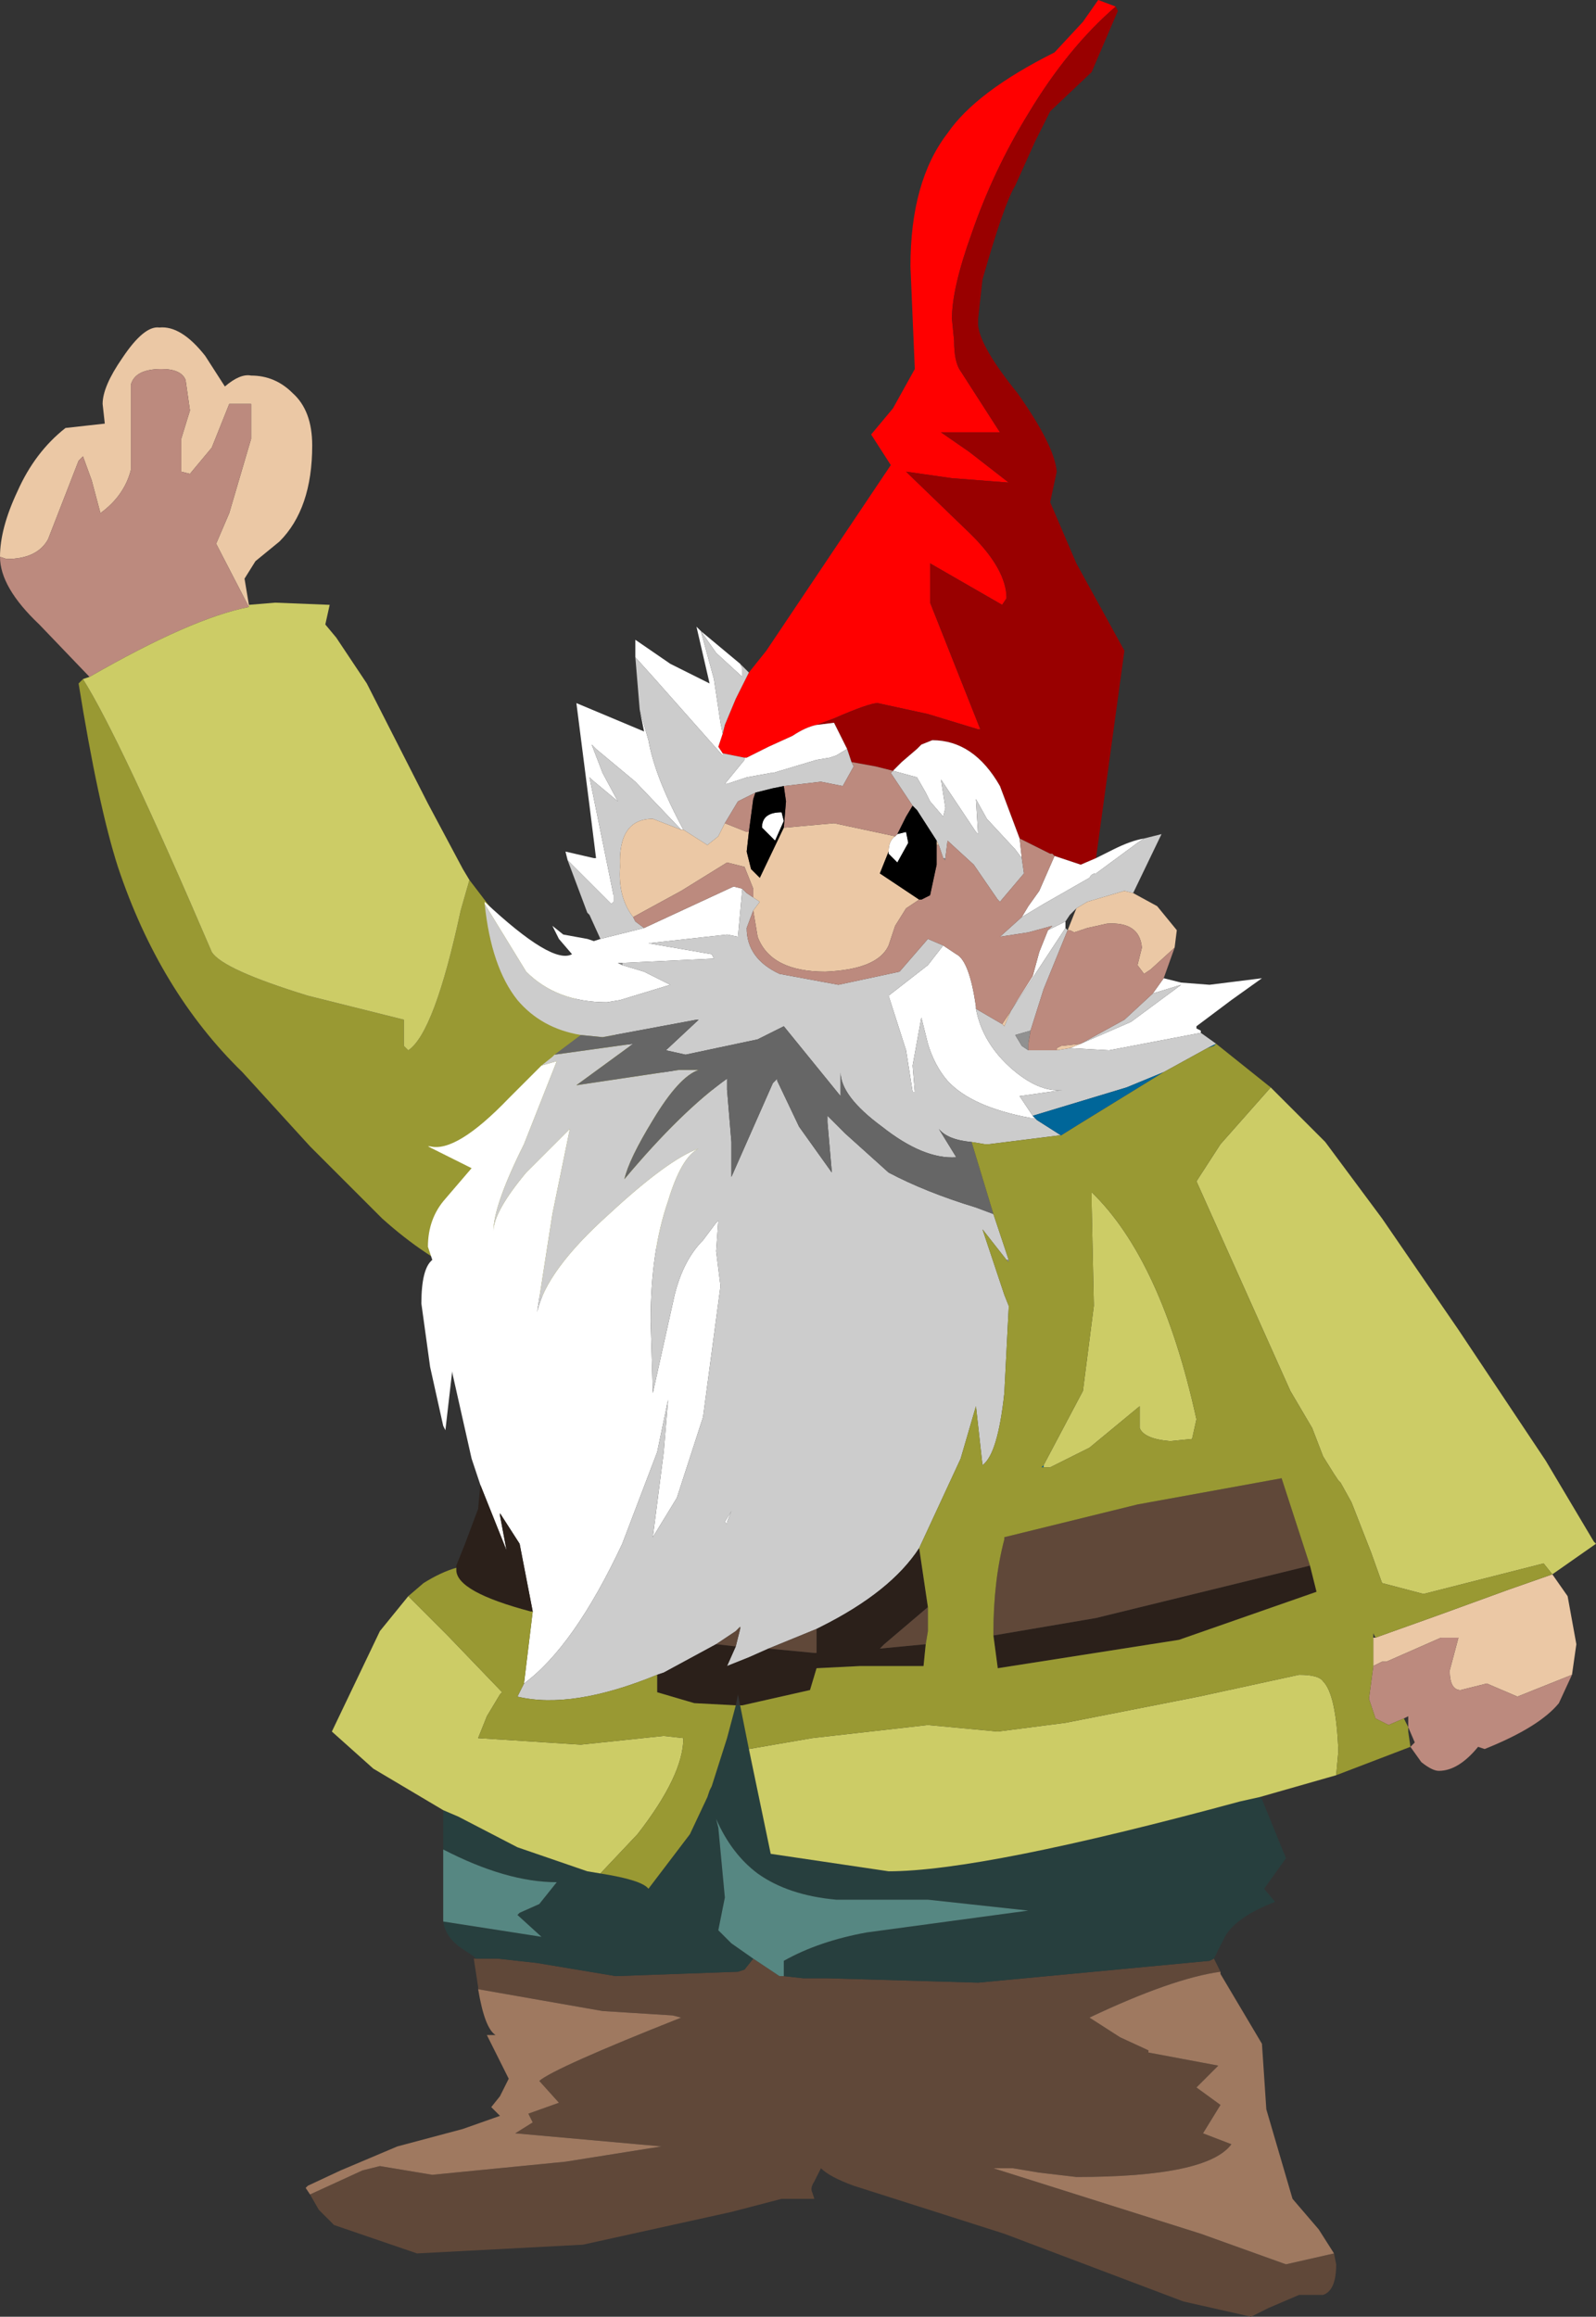 <?xml version="1.0" encoding="UTF-8" standalone="no"?>
<svg xmlns:xlink="http://www.w3.org/1999/xlink" height="53.05px" width="36.55px" xmlns="http://www.w3.org/2000/svg">
  <rect width="100%" height="100%" fill="#333333" stroke="none"/>
  <g transform="matrix(1.0, 0.0, 0.0, 1.0, 0.0, 0.0)">
    <path d="M5.7 13.9 L4.95 12.45 5.25 11.75 5.75 10.05 5.75 9.25 5.25 9.25 4.85 10.25 4.35 10.85 4.15 10.8 4.15 10.75 4.15 10.05 4.35 9.4 4.25 8.7 Q4.15 8.45 3.7 8.45 3.1 8.45 3.0 8.8 L3.0 9.65 3.0 10.75 Q2.85 11.35 2.3 11.75 L2.1 11.0 1.9 10.45 1.8 10.55 1.1 12.35 Q0.85 12.8 0.15 12.8 L0.0 12.75 Q0.0 12.1 0.4 11.25 0.8 10.35 1.5 9.8 L2.4 9.7 2.35 9.25 Q2.35 8.85 2.8 8.2 3.3 7.45 3.65 7.5 4.15 7.45 4.7 8.15 L5.15 8.85 Q5.5 8.55 5.75 8.6 6.3 8.6 6.7 9.0 7.15 9.4 7.15 10.2 7.15 11.65 6.4 12.4 L5.85 12.85 5.6 13.25 5.7 13.85 5.7 13.9" fill="#ebc8a5" fill-rule="evenodd" stroke="none"/>
    <path d="M0.0 12.75 L0.15 12.8 Q0.85 12.8 1.1 12.35 L1.8 10.55 1.9 10.45 2.1 11.0 2.3 11.75 Q2.85 11.35 3.0 10.75 L3.0 9.65 3.0 8.8 Q3.1 8.45 3.7 8.45 4.15 8.45 4.25 8.7 L4.35 9.4 4.15 10.05 4.15 10.75 4.15 10.8 4.35 10.85 4.85 10.25 5.25 9.25 5.75 9.25 5.75 10.05 5.25 11.75 4.95 12.45 5.7 13.9 Q4.4 14.15 2.05 15.5 L0.9 14.3 Q0.0 13.45 0.0 12.75" fill="#bc8a7e" fill-rule="evenodd" stroke="none"/>
    <path d="M10.75 20.15 L12.05 21.85 14.1 23.7 15.3 24.65 15.4 24.55 Q15.55 24.4 15.85 24.4 L16.2 24.6 16.45 25.35 16.4 26.65 15.9 27.75 14.6 29.0 Q13.6 29.7 12.85 29.7 10.75 29.7 8.75 27.9 L7.1 26.25 5.55 24.55 Q3.65 22.7 2.7 19.85 2.25 18.45 1.8 15.65 L1.9 15.55 Q2.75 16.9 4.85 21.8 5.1 22.2 7.05 22.8 L9.25 23.35 9.25 23.95 9.35 24.05 Q9.95 23.65 10.55 20.85 L10.75 20.15" fill="#999933" fill-rule="evenodd" stroke="none"/>
    <path d="M5.7 13.9 L5.7 13.85 6.3 13.8 7.55 13.85 7.45 14.3 7.7 14.6 8.4 15.65 9.8 18.4 10.6 19.9 10.75 20.15 10.55 20.85 Q9.95 23.65 9.35 24.05 L9.25 23.95 9.25 23.35 7.05 22.8 Q5.1 22.2 4.85 21.8 2.75 16.9 1.9 15.55 L2.05 15.5 Q4.4 14.15 5.7 13.9" fill="#cccc66" fill-rule="evenodd" stroke="none"/>
    <path d="M17.15 15.4 L17.55 14.9 20.4 10.65 19.95 9.95 20.45 9.35 20.95 8.45 20.85 6.1 Q20.85 4.15 21.7 3.05 22.35 2.1 24.15 1.2 L24.8 0.5 25.15 0.0 25.55 0.15 Q24.45 1.1 23.55 2.6 22.75 3.9 22.25 5.35 21.8 6.6 21.8 7.3 L21.85 7.8 Q21.85 8.3 22.0 8.5 L22.9 9.9 21.55 9.9 22.2 10.35 23.1 11.05 21.8 10.95 20.75 10.8 20.8 10.85 22.25 12.25 Q23.05 13.05 23.05 13.7 L22.95 13.85 21.3 12.9 21.3 13.8 22.45 16.7 22.4 16.7 21.25 16.35 20.1 16.1 Q19.9 16.1 19.1 16.45 L18.7 16.6 Q18.45 16.65 18.15 16.85 L17.6 17.1 17.1 17.35 17.05 17.35 16.55 17.25 16.45 17.1 16.55 16.8 16.6 16.6 16.85 16.0 17.15 15.4" fill="#ff0000" fill-rule="evenodd" stroke="none"/>
    <path d="M25.55 0.15 L25.6 0.25 25.0 1.65 24.05 2.55 23.7 3.25 23.25 4.25 Q23.0 4.65 22.5 6.4 L22.4 7.3 22.4 7.45 Q22.45 7.95 23.3 9.0 24.15 10.2 24.2 10.8 L24.05 11.5 24.65 12.9 25.75 14.9 25.1 19.65 24.75 19.8 24.15 19.6 24.1 19.55 24.05 19.55 23.35 19.2 22.9 18.0 Q22.3 16.95 21.35 16.95 L21.1 17.05 21.05 17.1 21.0 17.15 20.65 17.45 20.45 17.65 20.05 17.55 19.5 17.45 19.4 17.15 19.1 16.55 18.7 16.6 19.1 16.45 Q19.9 16.1 20.1 16.1 L21.25 16.35 22.4 16.7 22.45 16.7 21.3 13.8 21.3 12.9 22.95 13.85 23.05 13.7 Q23.05 13.05 22.25 12.25 L20.8 10.85 20.75 10.8 21.8 10.95 23.1 11.05 22.2 10.35 21.55 9.9 22.9 9.9 22.0 8.5 Q21.85 8.3 21.85 7.8 L21.8 7.3 Q21.8 6.6 22.25 5.35 22.75 3.9 23.55 2.6 24.45 1.1 25.55 0.15" fill="#990000" fill-rule="evenodd" stroke="none"/>
    <path d="M25.1 19.65 L25.5 19.45 Q25.9 19.25 26.2 19.2 L26.05 19.3 25.1 20.0 Q25.0 20.0 24.95 20.1 L23.9 20.7 23.4 21.0 23.55 20.75 23.8 20.4 24.15 19.6 24.75 19.8 25.1 19.65 M26.65 22.4 L27.05 22.5 27.7 22.55 28.9 22.4 28.2 22.9 27.4 23.5 27.4 23.55 27.5 23.6 27.5 23.65 25.4 24.05 24.5 24.0 24.75 23.9 25.9 23.4 27.05 22.55 26.4 22.75 26.65 22.4 M11.0 34.0 L10.8 33.4 10.35 31.4 10.35 31.45 10.2 32.75 10.15 32.65 9.85 31.3 9.65 29.85 Q9.65 29.05 9.9 28.85 L9.8 28.55 Q9.8 27.9 10.2 27.45 L10.8 26.75 9.8 26.25 9.85 26.25 Q10.45 26.4 11.65 25.15 L12.4 24.4 12.75 24.3 12.0 26.2 Q11.3 27.6 11.3 28.2 11.3 27.75 12.05 26.85 L13.05 25.85 12.65 27.8 12.3 30.05 Q12.5 29.1 13.95 27.8 15.3 26.55 16.0 26.3 15.6 26.5 15.3 27.5 14.9 28.65 14.9 30.25 L14.95 31.9 15.45 29.65 Q15.65 28.85 16.1 28.4 L16.4 28.0 16.45 27.95 16.4 28.65 16.5 29.45 16.1 32.45 15.5 34.3 14.95 35.2 15.2 33.25 15.3 32.05 15.05 33.25 14.25 35.35 Q13.15 37.7 12.0 38.55 L12.2 36.9 11.9 35.35 11.45 34.65 11.45 34.7 11.6 35.5 11.0 34.0 M11.1 20.7 L11.1 20.65 Q12.65 22.1 13.1 21.85 L12.8 21.5 12.65 21.2 12.9 21.4 13.45 21.5 13.6 21.55 13.75 21.5 14.75 21.25 16.8 20.3 17.0 20.35 16.9 21.45 16.65 21.4 14.85 21.6 16.3 21.85 16.35 21.95 14.25 22.05 14.15 22.05 14.25 22.1 14.75 22.25 15.35 22.55 14.2 22.9 13.9 22.95 Q12.75 22.95 12.05 22.25 L11.1 20.7 M13.0 19.7 L12.95 19.5 13.6 19.65 13.65 19.65 13.5 18.45 13.2 16.1 14.75 16.75 14.65 16.25 14.85 16.95 Q15.0 17.8 15.65 19.0 L15.6 19.0 14.55 17.9 13.65 17.15 13.55 17.05 13.8 17.7 14.15 18.35 13.55 17.85 13.5 17.8 14.05 20.5 14.05 20.65 14.0 20.7 13.0 19.7 M14.55 15.05 L14.55 14.65 15.35 15.2 16.25 15.65 15.95 14.35 16.0 14.4 16.05 14.45 16.95 15.2 17.0 15.3 17.0 15.5 16.4 14.95 16.05 14.45 16.35 15.55 16.5 16.55 16.55 16.8 16.45 17.1 16.55 17.25 16.55 17.3 15.0 15.55 14.55 15.05 M18.7 16.6 L19.1 16.55 19.4 17.15 19.15 17.3 19.0 17.35 18.7 17.4 17.7 17.7 17.65 17.7 17.1 17.8 16.65 17.95 16.6 17.95 17.05 17.4 17.05 17.35 17.1 17.35 17.6 17.1 18.15 16.85 Q18.45 16.65 18.7 16.6 M20.45 17.65 L20.65 17.45 21.0 17.15 21.05 17.1 21.1 17.05 21.35 16.95 Q22.3 16.95 22.9 18.0 L23.35 19.2 23.4 19.65 23.25 19.45 22.6 18.75 22.35 18.3 22.4 19.1 22.35 19.05 21.55 17.85 21.65 18.5 21.6 18.7 21.3 18.35 21.2 18.15 21.0 17.8 20.45 17.65 M24.0 21.3 L24.4 21.1 24.4 21.15 24.4 21.25 23.15 23.15 23.3 22.9 23.65 22.35 23.8 21.8 24.0 21.3 M22.35 23.1 Q22.5 23.9 23.2 24.5 23.85 25.05 24.4 24.95 L23.35 25.1 23.65 25.55 23.7 25.6 23.6 25.6 Q22.25 25.35 21.7 24.75 21.4 24.4 21.25 23.9 L21.1 23.3 20.9 24.4 20.95 25.0 20.9 25.0 20.75 24.05 20.35 22.8 21.25 22.1 21.6 21.65 21.9 21.85 Q22.2 22.0 22.35 23.05 L22.35 23.1 M20.55 19.1 L20.75 19.05 20.8 19.3 20.55 19.75 20.35 19.55 20.35 19.5 Q20.35 19.25 20.5 19.15 L20.55 19.1 M21.9 26.5 L21.95 26.5 21.9 26.5 M17.95 18.8 L17.75 19.25 17.45 18.95 Q17.45 18.6 17.9 18.6 L17.95 18.8 M13.2 24.85 L13.15 24.85 13.2 24.85 M16.65 34.85 L16.65 34.9 16.6 34.85 16.75 34.6 16.65 34.85" fill="#ffffff" fill-rule="evenodd" stroke="none"/>
    <path d="M26.2 19.2 L26.6 19.1 25.95 20.45 25.75 20.4 24.9 20.65 24.65 20.8 24.5 20.95 24.4 21.1 24.0 21.3 24.1 21.2 23.55 21.35 22.9 21.45 23.4 21.0 23.9 20.7 24.95 20.1 Q25.0 20.0 25.1 20.0 L26.05 19.3 26.2 19.2 M27.5 23.65 L27.85 23.9 27.65 24.0 26.65 24.55 25.8 24.9 23.65 25.55 23.35 25.1 24.4 24.95 Q23.85 25.05 23.2 24.5 22.5 23.9 22.35 23.1 L22.95 23.45 23.0 23.5 23.15 23.15 24.4 21.25 24.45 21.3 23.9 22.65 23.6 23.6 23.25 23.7 23.4 23.95 23.55 24.05 23.95 24.05 24.2 24.05 24.5 24.0 25.4 24.05 27.5 23.65 M12.4 24.4 L12.65 24.2 12.7 24.15 14.5 23.9 13.2 24.85 15.55 24.5 15.65 24.5 16.0 24.5 Q15.55 24.65 14.95 25.65 14.4 26.55 14.3 27.0 15.6 25.45 16.65 24.7 L16.65 24.95 16.75 26.15 16.75 26.95 17.7 24.8 17.8 24.7 17.8 24.75 18.3 25.8 19.05 26.85 18.95 25.7 18.95 25.55 19.35 25.95 20.35 26.85 Q21.2 27.3 22.35 27.65 L22.75 27.8 23.1 28.85 23.05 28.85 22.5 28.15 23.0 29.65 23.1 29.9 23.1 29.95 23.0 31.9 Q22.85 33.3 22.5 33.55 L22.35 32.2 22.0 33.4 21.05 35.45 Q20.4 36.45 18.8 37.25 L18.7 37.3 17.6 37.75 17.15 37.95 16.65 38.15 16.85 37.7 16.95 37.3 16.95 37.25 16.85 37.35 16.4 37.65 15.2 38.3 15.05 38.35 Q13.1 39.15 11.85 38.85 L12.0 38.55 Q13.15 37.7 14.25 35.35 L15.05 33.25 15.3 32.05 15.2 33.25 14.95 35.2 15.5 34.3 16.1 32.45 16.5 29.45 16.4 28.65 16.45 27.95 16.4 28.0 16.1 28.4 Q15.65 28.85 15.45 29.65 L14.95 31.9 14.9 30.25 Q14.9 28.65 15.3 27.5 15.6 26.5 16.0 26.3 15.3 26.55 13.95 27.8 12.5 29.1 12.3 30.05 L12.65 27.8 13.05 25.85 12.05 26.85 Q11.3 27.75 11.3 28.2 11.3 27.6 12.0 26.2 L12.75 24.3 12.4 24.4 M13.3 23.7 Q12.4 23.55 11.85 22.9 11.25 22.15 11.1 20.7 L12.05 22.25 Q12.75 22.95 13.9 22.95 L14.2 22.9 15.35 22.55 14.75 22.25 14.25 22.1 14.25 22.05 16.35 21.95 16.3 21.85 14.85 21.6 16.65 21.4 16.9 21.45 17.0 20.35 17.1 20.45 17.25 20.55 17.4 20.65 17.25 20.85 17.1 21.25 Q17.1 21.95 17.85 22.3 L19.2 22.55 20.6 22.25 21.25 21.5 21.6 21.65 21.25 22.1 20.35 22.8 20.75 24.05 20.9 25.0 20.95 25.0 20.9 24.4 21.1 23.3 21.25 23.9 Q21.4 24.4 21.7 24.75 22.25 25.35 23.6 25.6 L23.7 25.6 23.75 25.65 24.3 26.0 24.25 26.0 22.65 26.2 22.55 26.2 22.25 26.15 Q21.7 26.1 21.5 25.85 L21.9 26.5 Q21.15 26.55 20.2 25.8 19.25 25.1 19.25 24.55 L19.25 25.1 17.95 23.5 17.35 23.8 15.7 24.15 15.25 24.05 16.0 23.35 15.95 23.35 13.8 23.75 13.3 23.7 M13.75 21.5 L13.5 20.95 13.45 20.9 13.0 19.7 14.0 20.7 14.05 20.65 14.05 20.5 13.5 17.8 13.55 17.85 14.15 18.35 13.8 17.7 13.55 17.05 13.65 17.15 14.55 17.9 15.6 19.0 14.95 18.75 Q14.15 18.75 14.2 19.85 14.15 20.55 14.5 21.0 L14.55 21.1 14.75 21.25 13.75 21.5 M14.65 16.25 L14.55 15.05 15.0 15.55 16.55 17.3 16.55 17.25 17.05 17.35 17.05 17.4 16.6 17.95 16.65 17.95 17.1 17.8 17.65 17.7 17.7 17.7 18.7 17.4 19.0 17.35 19.15 17.3 19.4 17.15 19.5 17.45 19.55 17.55 19.3 18.0 18.8 17.9 17.95 18.0 17.7 18.05 17.3 18.15 16.9 18.35 16.6 18.85 16.45 19.15 16.2 19.35 15.65 19.0 Q15.0 17.8 14.85 16.95 L14.65 16.25 M16.95 15.2 L17.15 15.4 16.85 16.0 16.6 16.6 16.55 16.8 16.5 16.55 16.35 15.55 16.05 14.45 16.4 14.95 17.0 15.5 17.0 15.3 16.95 15.2 M20.9 18.45 L20.4 17.7 20.45 17.65 21.0 17.8 21.2 18.15 21.3 18.35 21.6 18.7 21.65 18.5 21.55 17.85 22.35 19.05 22.4 19.1 22.35 18.3 22.6 18.75 23.25 19.45 23.4 19.65 23.45 20.0 22.9 20.65 22.85 20.6 22.3 19.8 21.7 19.25 21.65 19.65 21.6 19.65 21.5 19.35 21.45 19.25 21.0 18.55 20.9 18.45 M24.75 23.9 L25.75 23.35 26.4 22.75 27.05 22.55 25.9 23.4 24.75 23.9 M13.2 24.85 L13.15 24.85 13.2 24.85 M16.65 34.85 L16.75 34.6 16.6 34.85 16.65 34.9 16.65 34.85" fill="#cccccc" fill-rule="evenodd" stroke="none"/>
    <path d="M21.6 19.65 L21.65 19.65 21.65 19.7 21.6 19.65 M23.6 23.6 L23.55 23.9 23.55 24.05 23.4 23.95 23.25 23.7 23.6 23.6 M14.25 22.05 L14.25 22.1 14.15 22.05 14.25 22.05 M16.65 24.7 L16.7 24.65 16.65 24.7 M23.05 28.85 L23.1 28.85 23.1 28.9 23.05 28.85 M24.3 26.0 L24.4 26.0 24.3 26.0" fill="#919191" fill-rule="evenodd" stroke="none"/>
    <path d="M25.95 20.45 L26.5 20.75 26.95 21.3 26.9 21.7 26.35 22.2 26.2 22.3 26.05 22.1 26.15 21.7 Q26.1 21.1 25.35 21.15 L24.9 21.25 24.6 21.35 24.5 21.3 24.45 21.3 24.65 20.8 24.9 20.65 25.75 20.4 25.95 20.45 M35.55 36.05 L35.9 36.55 36.1 37.65 36.0 38.35 34.75 38.85 34.4 38.7 34.05 38.55 33.45 38.7 Q33.2 38.7 33.2 38.25 L33.4 37.5 33.0 37.5 31.75 38.05 31.65 38.05 31.45 38.15 31.45 37.5 31.5 37.5 32.9 37.0 34.55 36.4 35.55 36.05 M21.45 19.25 L21.5 19.35 21.45 19.35 21.45 19.25 M23.15 23.15 L23.0 23.5 22.95 23.45 23.15 23.15 M20.35 19.5 L20.15 20.0 21.05 20.6 20.75 20.8 20.5 21.2 20.35 21.65 Q20.1 22.2 18.9 22.25 17.65 22.25 17.35 21.45 L17.25 20.85 17.4 20.65 17.25 20.55 17.25 20.35 17.05 19.85 16.65 19.75 15.6 20.4 14.5 21.0 Q14.15 20.55 14.2 19.85 14.15 18.75 14.95 18.75 L15.6 19.0 15.65 19.0 16.2 19.35 16.45 19.15 16.6 18.85 17.1 19.05 17.15 19.05 17.1 19.5 17.2 19.9 17.4 20.1 17.95 18.95 18.0 18.95 19.1 18.85 20.5 19.15 Q20.35 19.25 20.35 19.5 M24.2 24.05 L24.2 24.0 24.3 23.95 24.75 23.9 24.5 24.0 24.2 24.05" fill="#ebc8a5" fill-rule="evenodd" stroke="none"/>
    <path d="M26.9 21.7 L26.65 22.4 26.4 22.75 25.75 23.35 24.75 23.9 24.3 23.95 24.2 24.0 24.2 24.05 23.95 24.05 23.55 24.05 23.55 23.9 23.6 23.6 23.9 22.65 24.45 21.3 24.5 21.3 24.6 21.35 24.9 21.25 25.35 21.15 Q26.1 21.1 26.15 21.7 L26.05 22.1 26.2 22.3 26.35 22.2 26.9 21.7 M36.0 38.35 L35.7 39.0 Q35.25 39.55 34.0 40.05 L33.85 40.0 Q33.4 40.55 32.95 40.55 32.8 40.55 32.55 40.35 L32.3 40.0 32.4 39.9 32.25 39.55 32.25 39.4 32.25 39.3 32.15 39.35 31.8 39.5 31.5 39.35 31.35 38.9 31.45 38.15 31.65 38.05 31.75 38.05 33.0 37.5 33.4 37.5 33.2 38.25 Q33.2 38.7 33.45 38.7 L34.05 38.55 34.4 38.7 34.75 38.85 36.0 38.35 M19.5 17.45 L20.05 17.55 20.45 17.65 20.4 17.7 20.9 18.45 20.75 18.7 20.55 19.1 20.5 19.15 19.1 18.85 18.0 18.95 17.95 18.95 18.0 18.35 17.95 18.0 18.8 17.9 19.3 18.0 19.55 17.55 19.5 17.45 M23.35 19.2 L24.05 19.55 24.1 19.55 24.15 19.6 23.8 20.4 23.55 20.75 23.4 21.0 22.9 21.45 23.55 21.35 24.1 21.2 24.0 21.3 23.8 21.8 23.65 22.35 23.3 22.9 23.15 23.15 22.95 23.45 22.35 23.1 22.35 23.05 Q22.2 22.0 21.9 21.85 L21.6 21.65 21.25 21.5 20.6 22.25 19.2 22.55 17.85 22.3 Q17.1 21.95 17.1 21.25 L17.25 20.85 17.35 21.45 Q17.65 22.25 18.9 22.25 20.1 22.2 20.35 21.65 L20.5 21.2 20.75 20.8 21.05 20.6 21.1 20.6 21.3 20.5 21.45 19.8 21.45 19.35 21.5 19.35 21.6 19.65 21.65 19.7 21.65 19.65 21.7 19.25 22.3 19.8 22.85 20.6 22.9 20.65 23.45 20.0 23.4 19.65 23.35 19.2 M20.75 21.2 L20.7 21.2 20.75 21.2 M17.3 18.15 L17.25 18.3 17.15 19.05 17.1 19.05 16.6 18.85 16.9 18.35 17.3 18.15 M14.5 21.0 L15.6 20.4 16.65 19.75 17.05 19.85 17.25 20.35 17.25 20.55 17.1 20.45 17.0 20.35 16.8 20.3 14.75 21.25 14.55 21.1 14.5 21.0" fill="#bc8a7e" fill-rule="evenodd" stroke="none"/>
    <path d="M12.7 24.15 L13.3 23.7 13.8 23.75 15.95 23.35 16.0 23.35 15.25 24.05 15.7 24.15 17.35 23.8 17.95 23.5 19.25 25.1 19.25 24.55 Q19.25 25.1 20.2 25.8 21.15 26.55 21.9 26.5 L21.5 25.85 Q21.7 26.1 22.25 26.15 L22.75 27.8 22.35 27.65 Q21.2 27.3 20.35 26.85 L19.35 25.95 18.95 25.55 18.95 25.7 19.05 26.85 18.3 25.8 17.8 24.75 17.8 24.7 17.7 24.8 16.75 26.95 16.75 26.15 16.65 24.95 16.65 24.7 Q15.6 25.45 14.3 27.0 14.4 26.55 14.95 25.65 15.55 24.65 16.0 24.5 L15.65 24.5 15.55 24.5 13.2 24.85 14.5 23.9 12.7 24.15 M16.65 24.7 L16.7 24.65 16.65 24.7 M21.9 26.5 L21.95 26.5 21.9 26.5" fill="#666666" fill-rule="evenodd" stroke="none"/>
    <path d="M20.9 18.45 L21.0 18.55 21.45 19.25 21.45 19.35 21.45 19.8 21.3 20.5 21.1 20.6 21.05 20.6 20.15 20.0 20.35 19.5 20.35 19.55 20.55 19.75 20.8 19.3 20.75 19.05 20.55 19.1 20.75 18.7 20.9 18.45 M17.15 19.05 L17.25 18.3 17.3 18.15 17.7 18.05 17.95 18.0 18.0 18.35 17.95 18.95 17.4 20.1 17.2 19.9 17.1 19.5 17.15 19.05 M17.95 18.8 L17.9 18.6 Q17.45 18.6 17.45 18.95 L17.75 19.25 17.95 18.8" fill="#000000" fill-rule="evenodd" stroke="none"/>
    <path d="M10.45 35.9 L10.45 35.85 10.45 35.95 10.45 35.9 M23.65 25.55 L25.8 24.9 26.65 24.55 24.7 25.75 24.3 26.0 23.75 25.65 23.7 25.6 23.65 25.55 M27.65 24.0 L27.85 23.9 27.8 23.95 27.65 24.0 M23.9 33.6 L23.85 33.6 23.9 33.55 23.9 33.6 M23.0 35.2 L23.0 35.25 23.0 35.2 M31.45 37.3 L31.45 37.4 31.45 37.3" fill="#006699" fill-rule="evenodd" stroke="none"/>
    <path d="M10.45 35.85 L10.65 35.35 10.95 34.55 11.0 34.0 11.6 35.5 11.45 34.7 11.45 34.65 11.9 35.35 12.2 36.9 12.15 36.9 Q10.45 36.45 10.45 35.95 L10.45 35.85 M15.05 38.35 L15.2 38.3 16.4 37.65 16.85 37.7 16.65 38.15 17.15 37.95 17.6 37.75 18.65 37.85 18.7 37.85 18.7 37.3 18.8 37.25 Q20.4 36.45 21.05 35.45 L21.25 36.8 20.25 37.65 20.15 37.75 21.2 37.65 21.15 38.15 20.25 38.15 19.7 38.15 18.7 38.2 18.55 38.7 17.0 39.05 16.95 39.05 16.9 38.8 16.85 39.05 15.9 39.0 15.05 38.75 15.05 38.35 M22.75 37.45 L25.1 37.05 30.0 35.85 30.15 36.45 27.0 37.55 22.85 38.2 22.75 37.45" fill="#2b201a" fill-rule="evenodd" stroke="none"/>
    <path d="M27.8 44.85 L27.95 45.15 Q26.85 45.3 24.95 46.2 L25.65 46.65 26.3 46.95 26.3 47.0 27.9 47.3 27.4 47.8 27.95 48.2 27.55 48.85 28.2 49.1 Q27.65 49.85 24.65 49.85 L23.8 49.75 23.2 49.65 22.75 49.65 27.5 51.15 29.45 51.85 30.55 51.6 30.6 51.85 Q30.6 52.45 30.3 52.55 L29.75 52.55 29.05 52.85 28.65 53.05 27.1 52.7 23.0 51.15 19.55 50.05 Q19.0 49.85 18.8 49.65 L18.65 49.95 Q18.55 50.1 18.6 50.2 L18.65 50.35 17.9 50.35 16.75 50.65 13.35 51.4 9.55 51.6 7.65 50.95 7.3 50.6 7.1 50.25 8.3 49.7 8.7 49.6 9.9 49.8 12.95 49.5 15.15 49.15 11.8 48.85 12.2 48.6 12.15 48.5 12.1 48.4 12.8 48.15 12.35 47.65 Q12.7 47.35 15.6 46.2 L15.4 46.15 13.8 46.05 10.95 45.55 10.95 45.5 10.85 44.85 10.9 44.85 11.4 44.85 12.3 44.95 14.1 45.25 16.9 45.15 17.05 45.1 17.25 44.85 17.85 45.25 17.95 45.25 18.4 45.3 18.95 45.3 22.4 45.4 27.7 44.9 27.8 44.85 M12.15 36.9 L12.2 36.9 12.15 36.9 M16.4 37.65 L16.85 37.35 16.95 37.25 16.95 37.3 16.85 37.7 16.4 37.65 M17.6 37.75 L18.7 37.3 18.7 37.85 18.65 37.85 17.6 37.75 M21.25 36.8 L21.25 37.35 21.2 37.65 20.15 37.75 20.25 37.65 21.25 36.8 M23.0 35.25 L23.0 35.2 26.05 34.45 29.35 33.85 30.0 35.85 25.1 37.05 22.75 37.45 22.75 37.4 Q22.75 36.2 23.0 35.25" fill="#604839" fill-rule="evenodd" stroke="none"/>
    <path d="M28.85 41.15 L28.9 41.2 29.45 42.55 28.95 43.25 29.2 43.55 Q28.3 43.9 28.05 44.35 L27.8 44.85 27.7 44.9 22.4 45.4 18.95 45.3 18.4 45.3 17.95 45.25 17.95 44.9 Q18.75 44.45 19.85 44.25 L23.55 43.75 21.25 43.5 19.15 43.5 Q18.05 43.4 17.35 42.9 16.75 42.45 16.4 41.65 L16.45 41.85 16.6 43.45 16.45 44.2 16.75 44.5 17.25 44.85 17.05 45.1 16.9 45.15 14.1 45.25 12.3 44.95 11.4 44.85 10.9 44.85 10.85 44.8 10.55 44.6 Q10.2 44.35 10.15 44.0 L12.4 44.35 11.85 43.85 11.9 43.8 12.35 43.6 12.75 43.1 Q11.6 43.1 10.15 42.35 L10.15 42.1 10.15 41.45 10.5 41.6 11.85 42.3 13.45 42.85 13.75 42.9 Q14.7 43.05 14.85 43.25 L15.8 42.0 16.2 41.15 16.25 41.0 16.3 40.9 16.65 39.8 16.85 39.05 16.95 39.05 17.15 40.05 17.65 42.45 20.35 42.85 Q22.5 42.85 28.4 41.25 L28.85 41.15" fill="#273f3e" fill-rule="evenodd" stroke="none"/>
    <path d="M10.15 44.0 L10.15 43.95 10.15 42.35 Q11.6 43.1 12.75 43.1 L12.35 43.6 11.9 43.8 11.85 43.85 12.4 44.35 10.15 44.0 M17.25 44.85 L16.75 44.5 16.45 44.2 16.6 43.45 16.45 41.85 16.4 41.65 Q16.75 42.45 17.35 42.9 18.05 43.4 19.15 43.5 L21.25 43.5 23.55 43.75 19.85 44.25 Q18.75 44.45 17.95 44.9 L17.95 45.25 17.85 45.25 17.25 44.85" fill="#568782" fill-rule="evenodd" stroke="none"/>
    <path d="M27.95 45.15 L27.95 45.2 28.9 46.8 29.0 48.3 29.6 50.35 30.2 51.05 30.55 51.6 29.45 51.85 27.5 51.15 22.75 49.65 23.2 49.65 23.8 49.75 24.65 49.85 Q27.65 49.85 28.2 49.1 L27.55 48.85 27.95 48.2 27.4 47.8 27.9 47.3 26.3 47.0 26.3 46.95 25.65 46.65 24.95 46.2 Q26.85 45.3 27.95 45.15 M7.1 50.25 L7.0 50.1 7.05 50.05 7.8 49.7 9.1 49.15 10.6 48.75 11.45 48.45 11.25 48.25 11.45 48.0 11.65 47.6 11.15 46.6 11.35 46.6 Q11.1 46.45 10.95 45.55 L13.8 46.05 15.4 46.15 15.6 46.2 Q12.7 47.35 12.35 47.65 L12.8 48.15 12.1 48.4 12.15 48.5 12.2 48.6 11.8 48.85 15.15 49.15 12.95 49.5 9.9 49.8 8.7 49.6 8.3 49.7 7.1 50.25" fill="#9f7960" fill-rule="evenodd" stroke="none"/>
    <path d="M29.1 24.9 L30.35 26.15 31.65 27.9 33.4 30.45 35.4 33.45 36.5 35.3 36.55 35.35 35.55 36.05 35.35 35.8 32.6 36.5 31.65 36.25 31.4 35.55 30.95 34.4 30.7 33.95 30.65 33.9 30.55 33.75 30.3 33.35 30.05 32.7 29.55 31.85 27.4 27.05 27.95 26.2 29.1 24.9 M30.6 40.65 L28.85 41.15 28.4 41.25 Q22.5 42.85 20.35 42.85 L17.65 42.45 17.15 40.05 18.6 39.8 21.25 39.5 22.85 39.65 24.4 39.45 27.45 38.85 29.75 38.35 Q30.2 38.35 30.3 38.5 30.6 38.8 30.65 40.1 L30.6 40.65 M10.15 41.45 L8.55 40.5 7.6 39.65 8.7 37.35 9.35 36.55 10.25 37.45 11.5 38.75 11.45 38.8 11.5 38.85 11.45 38.8 11.15 39.3 10.95 39.8 13.3 39.95 15.2 39.75 15.65 39.8 Q15.65 40.65 14.6 42.0 L13.75 42.9 13.45 42.85 11.85 42.3 10.5 41.6 10.15 41.45 M23.9 33.55 L24.8 31.85 25.05 29.9 25.0 27.6 25.0 27.3 Q26.6 28.85 27.4 32.5 L27.3 32.95 26.8 33.0 Q26.2 32.95 26.1 32.7 L26.1 32.2 24.95 33.15 24.05 33.6 23.9 33.6 23.9 33.55" fill="#cccc66" fill-rule="evenodd" stroke="none"/>
    <path d="M27.85 23.9 L29.1 24.9 27.95 26.2 27.4 27.05 29.55 31.85 30.05 32.7 30.3 33.35 30.55 33.75 30.65 33.9 30.7 33.95 30.95 34.4 31.4 35.55 31.65 36.25 32.6 36.5 35.35 35.8 35.55 36.05 34.55 36.4 32.9 37.0 31.5 37.5 31.45 37.4 31.45 37.5 31.45 38.15 31.35 38.9 31.5 39.35 31.8 39.5 32.15 39.35 32.25 39.55 32.25 39.65 32.3 40.0 30.6 40.65 30.65 40.1 Q30.6 38.8 30.3 38.5 30.2 38.35 29.75 38.35 L27.45 38.85 24.4 39.45 22.85 39.65 21.25 39.5 18.6 39.8 17.15 40.05 16.95 39.05 17.0 39.05 18.55 38.7 18.7 38.2 19.7 38.15 20.25 38.15 21.15 38.15 21.2 37.65 21.25 37.35 21.25 36.8 21.05 35.45 22.0 33.4 22.35 32.2 22.5 33.55 Q22.85 33.3 23.0 31.9 L23.1 29.95 23.1 29.9 23.0 29.65 22.5 28.15 23.05 28.85 23.1 28.9 23.1 28.85 22.75 27.8 22.25 26.15 22.55 26.2 22.65 26.2 24.25 26.0 24.3 26.0 24.7 25.75 26.65 24.55 27.65 24.0 27.8 23.95 27.85 23.9 M9.35 36.55 L9.7 36.25 Q10.1 36.0 10.45 35.9 L10.45 35.95 Q10.45 36.45 12.15 36.9 L12.2 36.9 12.0 38.55 11.85 38.85 Q13.1 39.15 15.05 38.35 L15.05 38.75 15.9 39.0 16.85 39.05 16.65 39.8 16.3 40.9 16.25 41.0 16.2 41.15 15.8 42.0 14.85 43.25 Q14.7 43.05 13.75 42.9 L14.6 42.0 Q15.65 40.65 15.65 39.8 L15.2 39.75 13.3 39.95 10.95 39.8 11.15 39.3 11.45 38.8 11.5 38.85 11.45 38.8 11.5 38.75 10.25 37.45 9.35 36.55 M24.3 26.0 L24.4 26.0 24.3 26.0 M23.9 33.6 L24.05 33.6 24.95 33.15 26.1 32.2 26.1 32.7 Q26.2 32.95 26.8 33.0 L27.3 32.95 27.4 32.5 Q26.6 28.85 25.0 27.3 L25.0 27.6 25.05 29.9 24.8 31.85 23.9 33.55 23.85 33.6 23.9 33.6 M23.0 35.2 L23.0 35.25 Q22.75 36.2 22.75 37.4 L22.75 37.45 22.85 38.2 27.0 37.55 30.15 36.45 30.0 35.85 29.35 33.85 26.05 34.45 23.0 35.2 M31.45 37.3 L31.45 37.4 31.45 37.3" fill="#999933" fill-rule="evenodd" stroke="none"/>
  </g>
</svg>
